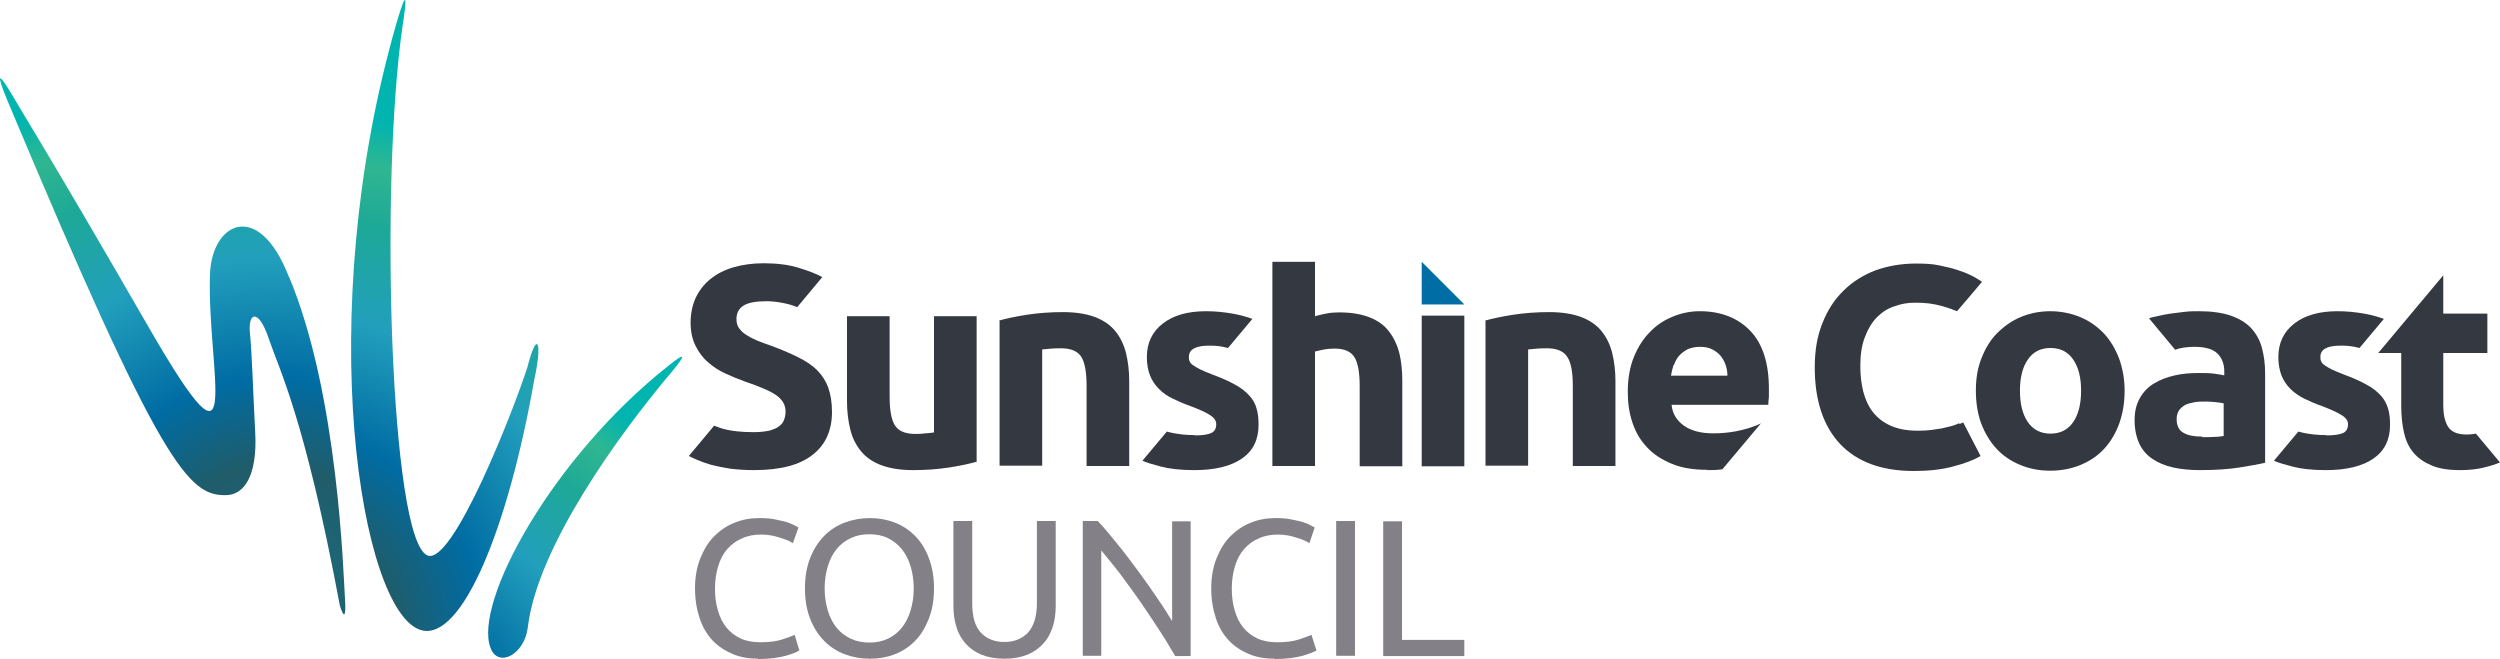 <svg xmlns="http://www.w3.org/2000/svg" fill="none" viewBox="20.74 19.17 290.82 76.67">
<path d="M82.131 61.774C80.387 67.183 73.376 84.982 70.469 83.784C66.092 82.004 64.93 40.415 67.563 22.238C68.041 19.192 68.178 17.344 66.845 21.93C57.03 55.955 62.673 90.528 69.751 92.479C74.505 93.779 79.874 80.498 82.883 63.383C83.875 58.933 83.225 57.495 82.131 61.74V61.774Z" fill="url(#paint0_radial_1121_10322)"/>
<path d="M54.328 51.334C50.84 42.332 45.334 45.002 45.163 51.163C44.821 62.356 49.369 76.87 38.187 57.495C26.457 37.163 23.961 33.329 22.251 30.385C20.541 27.476 20.233 27.544 21.601 30.864C39.589 73.789 42.701 76.87 47.078 76.767C49.062 76.733 50.703 74.645 50.43 69.476C50.156 64.307 50.053 60.302 49.814 57.906C49.575 55.51 50.806 54.997 52.003 58.557C53.2 62.117 56.209 67.833 60.278 89.638C60.757 91.144 61.031 91.041 60.86 88.611C60.689 86.146 60.108 65.026 54.362 51.368L54.328 51.334Z" fill="url(#paint1_radial_1121_10322)"/>
<path d="M82.131 92.205C83.225 82.792 92.801 69.613 99.025 62.254C100.324 60.713 100.734 59.892 98.512 61.706C84.935 72.42 75.839 89.227 77.788 94.499C78.677 96.963 81.755 95.286 82.131 92.205Z" fill="url(#paint2_radial_1121_10322)"/>
<path d="M267.892 64.616C267.892 65.985 267.686 67.251 267.276 68.415C266.866 69.545 266.283 70.538 265.532 71.359C264.778 72.181 263.856 72.797 262.795 73.242C261.735 73.687 260.539 73.926 259.24 73.926C257.939 73.926 256.778 73.687 255.716 73.242C254.657 72.797 253.733 72.181 252.981 71.359C252.228 70.538 251.647 69.579 251.202 68.415C250.792 67.286 250.588 66.019 250.588 64.616C250.588 63.212 250.792 61.98 251.237 60.85C251.681 59.721 252.263 58.728 253.05 57.941C253.837 57.154 254.726 56.503 255.785 56.058C256.845 55.613 258.008 55.373 259.24 55.373C260.47 55.373 261.667 55.613 262.728 56.058C263.787 56.503 264.676 57.119 265.463 57.941C266.216 58.728 266.797 59.721 267.241 60.85C267.652 61.98 267.892 63.247 267.892 64.616ZM262.83 64.616C262.83 63.075 262.522 61.877 261.906 60.987C261.29 60.097 260.437 59.652 259.273 59.652C258.11 59.652 257.256 60.097 256.64 60.987C256.024 61.877 255.716 63.075 255.716 64.616C255.716 66.156 256.024 67.388 256.64 68.278C257.256 69.168 258.145 69.613 259.273 69.613C260.401 69.613 261.29 69.168 261.906 68.278C262.522 67.388 262.83 66.156 262.83 64.616Z" fill="#343841"/>
<path d="M276.543 55.373C278.013 55.373 279.244 55.545 280.235 55.887C281.228 56.229 282.015 56.709 282.595 57.325C283.176 57.941 283.621 58.728 283.861 59.618C284.1 60.508 284.237 61.501 284.237 62.596V73.002C283.519 73.173 282.527 73.344 281.261 73.55C279.996 73.755 278.458 73.858 276.645 73.858C275.517 73.858 274.456 73.755 273.533 73.55C272.61 73.344 271.789 73.002 271.14 72.557C270.455 72.112 269.943 71.496 269.6 70.777C269.259 70.024 269.053 69.134 269.053 68.073C269.053 67.012 269.259 66.19 269.669 65.472C270.079 64.753 270.626 64.171 271.344 63.76C272.029 63.349 272.815 63.041 273.738 62.836C274.628 62.63 275.55 62.562 276.508 62.562C277.157 62.562 277.74 62.562 278.252 62.63C278.766 62.699 279.176 62.767 279.484 62.836V62.356C279.484 61.501 279.209 60.816 278.697 60.303C278.183 59.789 277.294 59.516 276.029 59.516C275.174 59.516 274.389 59.618 273.773 59.858L270.728 56.195C271.003 56.092 271.379 56.024 271.823 55.921C272.268 55.819 272.747 55.716 273.259 55.648C273.773 55.579 274.32 55.51 274.901 55.442C275.482 55.373 276.029 55.373 276.645 55.373H276.543ZM276.953 70.024C277.432 70.024 277.91 70.024 278.356 69.99C278.799 69.99 279.176 69.921 279.415 69.887V66.088C279.209 66.053 278.901 65.985 278.491 65.951C278.081 65.916 277.74 65.882 277.397 65.882C276.918 65.882 276.474 65.882 276.064 65.951C275.654 66.019 275.278 66.122 274.97 66.259C274.662 66.43 274.422 66.635 274.216 66.909C274.046 67.183 273.944 67.525 273.944 67.902C273.944 68.689 274.216 69.237 274.73 69.511C275.242 69.819 275.961 69.956 276.884 69.956L276.953 70.024Z" fill="#343841"/>
<path d="M297.369 60.268L304.961 51.197V55.647H310.09V60.234H304.961V66.327C304.961 67.354 305.132 68.175 305.509 68.792C305.884 69.408 306.602 69.716 307.696 69.716C308.21 69.716 308.756 69.613 308.756 69.613L311.561 72.968C310.979 73.207 310.296 73.413 309.578 73.584C308.86 73.755 307.971 73.858 306.91 73.858C305.576 73.858 304.448 73.686 303.592 73.31C302.704 72.933 302.021 72.454 301.473 71.804C300.926 71.153 300.583 70.366 300.379 69.442C300.173 68.518 300.071 67.491 300.071 66.395V60.234H297.403L297.369 60.268Z" fill="#343841"/>
<path d="M248.603 68.415C248.262 68.586 247.851 68.723 247.373 68.826C246.894 68.963 246.38 69.065 245.766 69.134C245.15 69.237 244.501 69.271 243.747 69.271C242.551 69.271 241.525 69.065 240.669 68.689C239.816 68.312 239.131 67.765 238.619 67.114C238.105 66.464 237.728 65.642 237.489 64.718C237.25 63.794 237.148 62.801 237.148 61.74C237.148 60.405 237.318 59.276 237.695 58.351C238.036 57.427 238.515 56.64 239.098 56.058C239.678 55.476 240.363 55.031 241.15 54.791C241.901 54.518 242.619 54.381 243.543 54.381C244.74 54.381 245.595 54.483 246.723 54.791C247.339 54.963 247.885 55.168 248.399 55.373C248.946 54.757 251.306 51.95 251.306 51.95C250.963 51.745 250.553 51.437 249.868 51.129C249.458 50.923 248.98 50.752 248.364 50.547C247.749 50.342 247.065 50.205 246.278 50.033C245.491 49.862 244.603 49.828 243.612 49.828C241.935 49.828 240.363 50.102 238.927 50.615C237.489 51.163 236.224 51.95 235.199 52.977C234.138 54.004 233.318 55.271 232.735 56.777C232.121 58.283 231.847 59.994 231.847 61.911C231.847 65.745 232.839 68.723 234.788 70.811C236.771 72.899 239.61 73.96 243.372 73.96C245.116 73.96 246.688 73.789 248.022 73.413C249.356 73.07 250.382 72.66 251.134 72.215L249.117 68.312C249.117 68.312 248.844 68.415 248.707 68.484L248.603 68.415Z" fill="#343841"/>
<path d="M291.35 69.819C292.274 69.819 292.923 69.716 293.3 69.545C293.676 69.374 293.88 69.031 293.88 68.518C293.88 68.107 293.641 67.765 293.129 67.457C292.65 67.149 291.897 66.806 290.906 66.43C290.119 66.156 289.435 65.848 288.785 65.54C288.169 65.232 287.622 64.855 287.178 64.41C286.733 63.965 286.392 63.452 286.152 62.87C285.913 62.254 285.776 61.535 285.776 60.714C285.776 59.071 286.392 57.77 287.622 56.811C288.854 55.853 290.529 55.373 292.65 55.373C293.71 55.373 294.736 55.476 295.727 55.648C296.719 55.819 297.471 56.058 298.053 56.264L295.214 59.652C294.291 59.413 293.847 59.378 292.992 59.378C291.418 59.378 290.667 59.824 290.667 60.679C290.667 60.885 290.667 61.056 290.769 61.227C290.837 61.398 290.973 61.535 291.179 61.672C291.385 61.809 291.658 61.98 291.999 62.151C292.342 62.322 292.786 62.493 293.3 62.699C294.394 63.109 295.283 63.486 296.001 63.897C296.719 64.273 297.266 64.718 297.677 65.163C298.087 65.608 298.361 66.122 298.532 66.67C298.703 67.217 298.771 67.868 298.771 68.586C298.771 70.332 298.122 71.633 296.821 72.523C295.522 73.413 293.676 73.858 291.316 73.858C289.743 73.858 288.477 73.721 287.418 73.447C286.392 73.173 285.674 72.968 285.264 72.763L288.101 69.374C289.333 69.716 290.461 69.784 291.35 69.784V69.819Z" fill="#343841"/>
<path d="M186.125 49.623V54.586H191.083L186.125 49.623Z" fill="#006DA4"/>
<path d="M113.456 54.894C112.532 54.483 110.993 54.21 109.899 54.21C108.668 54.21 107.745 54.381 107.232 54.723C106.685 55.065 106.411 55.579 106.411 56.298C106.411 56.709 106.514 57.085 106.719 57.359C106.924 57.633 107.198 57.907 107.574 58.146C107.95 58.386 108.36 58.591 108.839 58.797C109.318 59.002 109.831 59.173 110.412 59.378C111.609 59.823 112.669 60.268 113.558 60.713C114.447 61.158 115.2 61.638 115.781 62.219C116.362 62.801 116.807 63.486 117.081 64.239C117.354 65.026 117.525 65.951 117.525 67.08C117.525 69.237 116.773 70.914 115.268 72.078C113.764 73.276 111.472 73.858 108.429 73.858C107.403 73.858 106.479 73.789 105.659 73.687C104.838 73.55 104.12 73.413 103.47 73.242C102.855 73.07 102.307 72.865 101.829 72.66C101.384 72.454 101.179 72.386 100.871 72.215L103.812 68.689C103.812 68.689 104.086 68.792 104.667 68.997C105.693 69.305 106.924 69.442 108.394 69.442C109.113 69.442 109.728 69.374 110.207 69.271C110.686 69.134 111.062 68.997 111.37 68.757C111.643 68.552 111.848 68.312 111.951 68.004C112.054 67.731 112.122 67.388 112.122 67.046C112.122 66.293 111.78 65.677 111.062 65.163C110.344 64.65 109.113 64.136 107.403 63.554C106.65 63.281 105.898 62.973 105.146 62.63C104.393 62.288 103.709 61.843 103.128 61.33C102.512 60.816 102.034 60.166 101.658 59.413C101.281 58.66 101.076 57.77 101.076 56.709C101.076 55.647 101.281 54.689 101.658 53.833C102.068 52.977 102.615 52.259 103.367 51.642C104.086 51.06 104.975 50.581 106.035 50.273C107.095 49.965 108.258 49.794 109.557 49.794C111.13 49.794 112.464 49.965 113.592 50.307C114.721 50.65 115.644 50.992 116.397 51.403L113.456 54.928V54.894Z" fill="#343841"/>
<path d="M159.724 69.819C160.648 69.819 161.264 69.716 161.639 69.545C162.016 69.374 162.222 69.031 162.222 68.518C162.222 68.107 161.982 67.765 161.504 67.457C161.025 67.149 160.272 66.806 159.28 66.43C158.494 66.156 157.81 65.848 157.16 65.54C156.51 65.232 155.997 64.855 155.553 64.41C155.108 63.965 154.766 63.452 154.527 62.87C154.287 62.254 154.151 61.535 154.151 60.714C154.151 59.071 154.766 57.77 155.997 56.811C157.228 55.853 158.904 55.373 161.025 55.373C162.084 55.373 163.11 55.476 164.101 55.648C165.094 55.819 165.845 56.058 166.428 56.264L163.589 59.652C162.665 59.413 162.222 59.378 161.366 59.378C159.828 59.378 159.041 59.824 159.041 60.679C159.041 60.885 159.041 61.056 159.143 61.227C159.212 61.398 159.349 61.535 159.554 61.672C159.759 61.809 160.032 61.98 160.375 62.151C160.717 62.322 161.16 62.493 161.674 62.699C162.769 63.109 163.658 63.486 164.376 63.897C165.094 64.273 165.641 64.718 166.051 65.163C166.461 65.608 166.769 66.122 166.907 66.67C167.077 67.217 167.146 67.868 167.146 68.586C167.146 70.332 166.496 71.633 165.196 72.523C163.897 73.413 162.051 73.858 159.691 73.858C158.118 73.858 156.852 73.721 155.792 73.447C154.766 73.173 154.048 72.968 153.638 72.763L156.476 69.374C157.707 69.716 158.836 69.784 159.724 69.784V69.819Z" fill="#343841"/>
<path d="M168.753 73.412V49.623H173.711V55.955C174.054 55.852 174.464 55.75 175.011 55.647C175.523 55.544 176.037 55.51 176.516 55.51C177.952 55.51 179.114 55.715 180.073 56.092C181.03 56.469 181.782 57.016 182.329 57.735C182.876 58.454 183.287 59.31 183.526 60.268C183.765 61.261 183.867 62.322 183.867 63.52V73.412H178.91V64.102C178.91 62.493 178.704 61.364 178.294 60.713C177.883 60.063 177.13 59.721 176.002 59.721C175.559 59.721 175.147 59.755 174.772 59.823C174.395 59.892 174.019 59.994 173.711 60.063V73.378H168.753V73.412Z" fill="#343841"/>
<path d="M191.083 73.413H186.125V55.887H191.083V73.413Z" fill="#343841"/>
<path d="M193.478 56.469C194.331 56.229 195.426 55.99 196.76 55.784C198.094 55.579 199.495 55.476 200.966 55.476C202.436 55.476 203.701 55.681 204.694 56.058C205.685 56.435 206.471 56.982 207.054 57.701C207.635 58.42 208.045 59.276 208.284 60.234C208.523 61.227 208.661 62.288 208.661 63.486V73.378H203.701V64.068C203.701 62.459 203.497 61.329 203.052 60.679C202.642 60.029 201.855 59.686 200.692 59.686C200.35 59.686 199.974 59.686 199.564 59.721C199.153 59.755 198.812 59.789 198.504 59.823V73.344H193.545V56.4L193.478 56.469Z" fill="#343841"/>
<path d="M136.915 56.469C137.77 56.229 138.864 55.99 140.198 55.784C141.532 55.579 142.934 55.476 144.404 55.476C145.875 55.476 147.14 55.681 148.132 56.058C149.124 56.435 149.91 56.982 150.492 57.701C151.073 58.42 151.483 59.276 151.723 60.234C151.962 61.227 152.099 62.288 152.099 63.486V73.378H147.14V64.068C147.14 62.459 146.935 61.329 146.525 60.679C146.114 60.029 145.328 59.686 144.165 59.686C143.823 59.686 143.447 59.686 143.036 59.721C142.626 59.755 142.284 59.789 141.976 59.823V73.344H137.018V56.4L136.915 56.469Z" fill="#343841"/>
<path d="M134.418 72.865C133.563 73.105 132.503 73.344 131.169 73.55C129.836 73.755 128.433 73.858 126.963 73.858C125.492 73.858 124.227 73.653 123.235 73.276C122.244 72.899 121.457 72.352 120.876 71.633C120.294 70.914 119.884 70.093 119.645 69.1C119.405 68.107 119.269 67.046 119.269 65.848V55.956H124.227V65.266C124.227 66.875 124.432 68.004 124.843 68.655C125.253 69.305 126.04 69.648 127.202 69.648C127.544 69.648 127.92 69.648 128.331 69.579C128.741 69.579 129.083 69.511 129.391 69.476V55.956H134.35V72.899L134.418 72.865Z" fill="#343841"/>
<path d="M219.329 73.858C219.912 73.858 220.526 73.858 221.109 73.755L225.588 68.415C224.732 68.86 223.571 69.168 222.682 69.34C221.792 69.51 220.903 69.579 220.014 69.579C218.578 69.579 217.45 69.271 216.628 68.689C215.773 68.073 215.294 67.286 215.192 66.259H226.443C226.443 65.985 226.476 65.677 226.512 65.335C226.512 64.992 226.512 64.684 226.512 64.376C226.512 61.432 225.794 59.173 224.357 57.667C222.921 56.161 220.938 55.373 218.476 55.373C217.415 55.373 216.355 55.579 215.362 55.99C214.336 56.4 213.448 56.982 212.696 57.77C211.909 58.557 211.293 59.516 210.815 60.679C210.336 61.843 210.097 63.212 210.097 64.753C210.097 66.053 210.267 67.251 210.644 68.347C211.021 69.476 211.566 70.4 212.353 71.222C213.106 72.044 214.097 72.66 215.26 73.139C216.424 73.618 217.791 73.823 219.364 73.823L219.329 73.858ZM215.466 61.638C215.602 61.227 215.808 60.85 216.081 60.542C216.355 60.234 216.696 59.995 217.073 59.789C217.483 59.618 217.962 59.516 218.509 59.516C219.057 59.516 219.569 59.618 219.945 59.824C220.322 60.029 220.663 60.269 220.903 60.577C221.142 60.885 221.348 61.227 221.484 61.638C221.621 62.048 221.689 62.459 221.689 62.87H215.123C215.192 62.459 215.294 62.014 215.431 61.603L215.466 61.638Z" fill="#343841"/>
<path d="M108.976 95.799C107.881 95.799 106.855 95.628 105.966 95.251C105.077 94.875 104.291 94.362 103.641 93.677C102.991 92.992 102.478 92.136 102.136 91.109C101.794 90.083 101.589 88.919 101.589 87.618C101.589 86.317 101.794 85.153 102.204 84.127C102.615 83.1 103.128 82.244 103.812 81.559C104.496 80.875 105.282 80.327 106.171 79.985C107.061 79.608 108.052 79.437 109.078 79.437C109.728 79.437 110.309 79.471 110.822 79.574C111.335 79.677 111.78 79.779 112.19 79.882C112.566 80.019 112.874 80.122 113.113 80.259C113.353 80.395 113.524 80.464 113.626 80.532L112.977 82.347C112.977 82.347 112.635 82.175 112.395 82.039C112.122 81.936 111.848 81.833 111.506 81.731C111.198 81.628 110.822 81.525 110.446 81.457C110.07 81.388 109.659 81.354 109.283 81.354C108.462 81.354 107.71 81.491 107.061 81.799C106.411 82.073 105.829 82.484 105.351 83.031C104.872 83.579 104.53 84.229 104.291 85.017C104.051 85.804 103.914 86.66 103.914 87.618C103.914 88.576 104.017 89.398 104.256 90.185C104.461 90.939 104.803 91.623 105.248 92.171C105.693 92.718 106.24 93.129 106.889 93.437C107.539 93.745 108.326 93.882 109.181 93.882C110.207 93.882 111.027 93.779 111.677 93.574C112.327 93.369 112.84 93.163 113.182 93.026L113.729 94.841C113.729 94.841 113.421 95.012 113.182 95.114C112.908 95.217 112.566 95.32 112.156 95.457C111.745 95.559 111.267 95.662 110.72 95.731C110.172 95.799 109.591 95.833 108.941 95.833L108.976 95.799Z" fill="#838187"/>
<path d="M114.379 87.618C114.379 86.283 114.584 85.085 114.994 84.058C115.405 83.031 115.952 82.175 116.636 81.491C117.32 80.806 118.106 80.293 119.03 79.951C119.953 79.608 120.911 79.437 121.936 79.437C122.962 79.437 123.886 79.608 124.809 79.951C125.698 80.293 126.485 80.806 127.169 81.491C127.853 82.175 128.4 83.031 128.776 84.058C129.186 85.085 129.392 86.283 129.392 87.618C129.392 88.953 129.186 90.151 128.776 91.178C128.366 92.205 127.853 93.061 127.169 93.745C126.485 94.43 125.698 94.943 124.809 95.286C123.92 95.628 122.962 95.799 121.936 95.799C120.911 95.799 119.953 95.628 119.03 95.286C118.106 94.943 117.32 94.43 116.636 93.745C115.952 93.061 115.405 92.205 114.994 91.178C114.584 90.151 114.379 88.953 114.379 87.618ZM116.67 87.618C116.67 88.576 116.807 89.432 117.046 90.219C117.286 91.007 117.628 91.657 118.072 92.205C118.517 92.753 119.064 93.163 119.714 93.472C120.363 93.779 121.081 93.916 121.868 93.916C122.655 93.916 123.373 93.779 124.022 93.472C124.672 93.163 125.185 92.753 125.63 92.205C126.074 91.657 126.416 91.007 126.656 90.219C126.895 89.432 127.032 88.576 127.032 87.618C127.032 86.66 126.895 85.804 126.656 85.017C126.416 84.229 126.074 83.579 125.63 83.031C125.185 82.484 124.638 82.073 124.022 81.765C123.407 81.457 122.689 81.32 121.868 81.32C121.047 81.32 120.363 81.457 119.714 81.765C119.064 82.073 118.517 82.484 118.072 83.031C117.628 83.579 117.286 84.229 117.046 85.017C116.807 85.804 116.67 86.66 116.67 87.618Z" fill="#838187"/>
<path d="M137.565 95.799C136.539 95.799 135.65 95.628 134.897 95.32C134.145 95.012 133.529 94.567 133.051 94.019C132.572 93.471 132.196 92.821 131.99 92.068C131.751 91.315 131.648 90.493 131.648 89.638V79.779H133.837V89.364C133.837 90.938 134.179 92.068 134.863 92.787C135.547 93.505 136.47 93.848 137.565 93.848C138.112 93.848 138.625 93.779 139.104 93.574C139.548 93.403 139.958 93.129 140.3 92.787C140.642 92.41 140.882 91.965 141.087 91.383C141.258 90.801 141.36 90.151 141.36 89.364V79.779H143.549V89.638C143.549 90.528 143.447 91.315 143.207 92.068C142.968 92.821 142.626 93.471 142.113 94.019C141.634 94.567 141.019 95.012 140.266 95.32C139.514 95.628 138.625 95.799 137.599 95.799H137.565Z" fill="#838187"/>
<path d="M157.433 95.457C157.091 94.909 156.715 94.259 156.305 93.574C155.86 92.889 155.416 92.171 154.903 91.418C154.424 90.664 153.877 89.911 153.364 89.124C152.817 88.371 152.304 87.618 151.757 86.899C151.244 86.18 150.731 85.496 150.218 84.88C149.705 84.263 149.26 83.681 148.85 83.202V95.457H146.695V79.779H148.439C149.157 80.532 149.91 81.422 150.696 82.415C151.517 83.407 152.304 84.469 153.09 85.53C153.877 86.591 154.629 87.652 155.313 88.679C156.031 89.706 156.613 90.63 157.091 91.418V79.814H159.246V95.491H157.399L157.433 95.457Z" fill="#838187"/>
<path d="M169.025 95.799C167.932 95.799 166.906 95.628 166.016 95.251C165.127 94.875 164.34 94.362 163.691 93.677C163.041 92.992 162.527 92.136 162.186 91.109C161.845 90.083 161.639 88.919 161.639 87.618C161.639 86.317 161.845 85.153 162.255 84.127C162.665 83.1 163.179 82.244 163.861 81.559C164.546 80.875 165.333 80.327 166.222 79.985C167.11 79.608 168.103 79.437 169.129 79.437C169.778 79.437 170.359 79.471 170.873 79.574C171.385 79.677 171.83 79.779 172.24 79.882C172.617 80.019 172.923 80.122 173.163 80.259C173.404 80.395 173.574 80.464 173.677 80.532L173.061 82.347C173.061 82.347 172.719 82.175 172.48 82.039C172.24 81.936 171.932 81.833 171.625 81.731C171.283 81.628 170.94 81.525 170.565 81.457C170.188 81.388 169.778 81.354 169.402 81.354C168.582 81.354 167.828 81.491 167.179 81.799C166.529 82.073 165.949 82.484 165.47 83.031C164.99 83.579 164.648 84.229 164.409 85.017C164.169 85.804 164.032 86.66 164.032 87.618C164.032 88.576 164.136 89.398 164.375 90.185C164.58 90.939 164.923 91.623 165.366 92.171C165.811 92.718 166.359 93.129 167.008 93.437C167.658 93.745 168.411 93.882 169.3 93.882C170.326 93.882 171.146 93.779 171.795 93.574C172.445 93.369 172.959 93.163 173.3 93.026L173.882 94.841C173.882 94.841 173.574 95.012 173.3 95.114C173.027 95.217 172.684 95.32 172.274 95.457C171.864 95.559 171.385 95.662 170.838 95.731C170.291 95.799 169.71 95.833 169.06 95.833L169.025 95.799Z" fill="#838187"/>
<path d="M176.174 79.779H178.362V95.457H176.174V79.779Z" fill="#838187"/>
<path d="M191.083 93.574V95.491H181.645V79.814H183.834V93.608H191.083V93.574Z" fill="#838187"/>
<defs>
<radialGradient id="paint0_radial_1121_10322" cx="0" cy="0" r="1" gradientUnits="userSpaceOnUse" gradientTransform="translate(53.809 92.447) rotate(-21.198) scale(60.263 60.306)">
<stop stop-color="#009189"/>
<stop offset="0.11" stop-color="#1D6676"/>
<stop offset="0.21" stop-color="#205C69"/>
<stop offset="0.38" stop-color="#006CA3"/>
<stop offset="0.61" stop-color="#229FBC"/>
<stop offset="0.8" stop-color="#1DA997"/>
<stop offset="0.91" stop-color="#2FB691"/>
<stop offset="1" stop-color="#00B5AF"/>
</radialGradient>
<radialGradient id="paint1_radial_1121_10322" cx="0" cy="0" r="1" gradientUnits="userSpaceOnUse" gradientTransform="translate(52.593 85.98) rotate(-12.982) scale(60.259 60.311)">
<stop stop-color="#009189"/>
<stop offset="0.11" stop-color="#1D6676"/>
<stop offset="0.21" stop-color="#205C69"/>
<stop offset="0.38" stop-color="#006CA3"/>
<stop offset="0.61" stop-color="#229FBC"/>
<stop offset="0.8" stop-color="#1DA997"/>
<stop offset="0.91" stop-color="#2FB691"/>
<stop offset="1" stop-color="#00B5AF"/>
</radialGradient>
<radialGradient id="paint2_radial_1121_10322" cx="0" cy="0" r="1" gradientUnits="userSpaceOnUse" gradientTransform="translate(60.499 106.92) rotate(-178.499) scale(53.295 49.888)">
<stop stop-color="#009189"/>
<stop offset="0.11" stop-color="#1D6676"/>
<stop offset="0.21" stop-color="#205C69"/>
<stop offset="0.38" stop-color="#006CA3"/>
<stop offset="0.61" stop-color="#229FBC"/>
<stop offset="0.8" stop-color="#1DA997"/>
<stop offset="0.91" stop-color="#2FB691"/>
<stop offset="1" stop-color="#00B5AF"/>
</radialGradient>
</defs>
</svg>